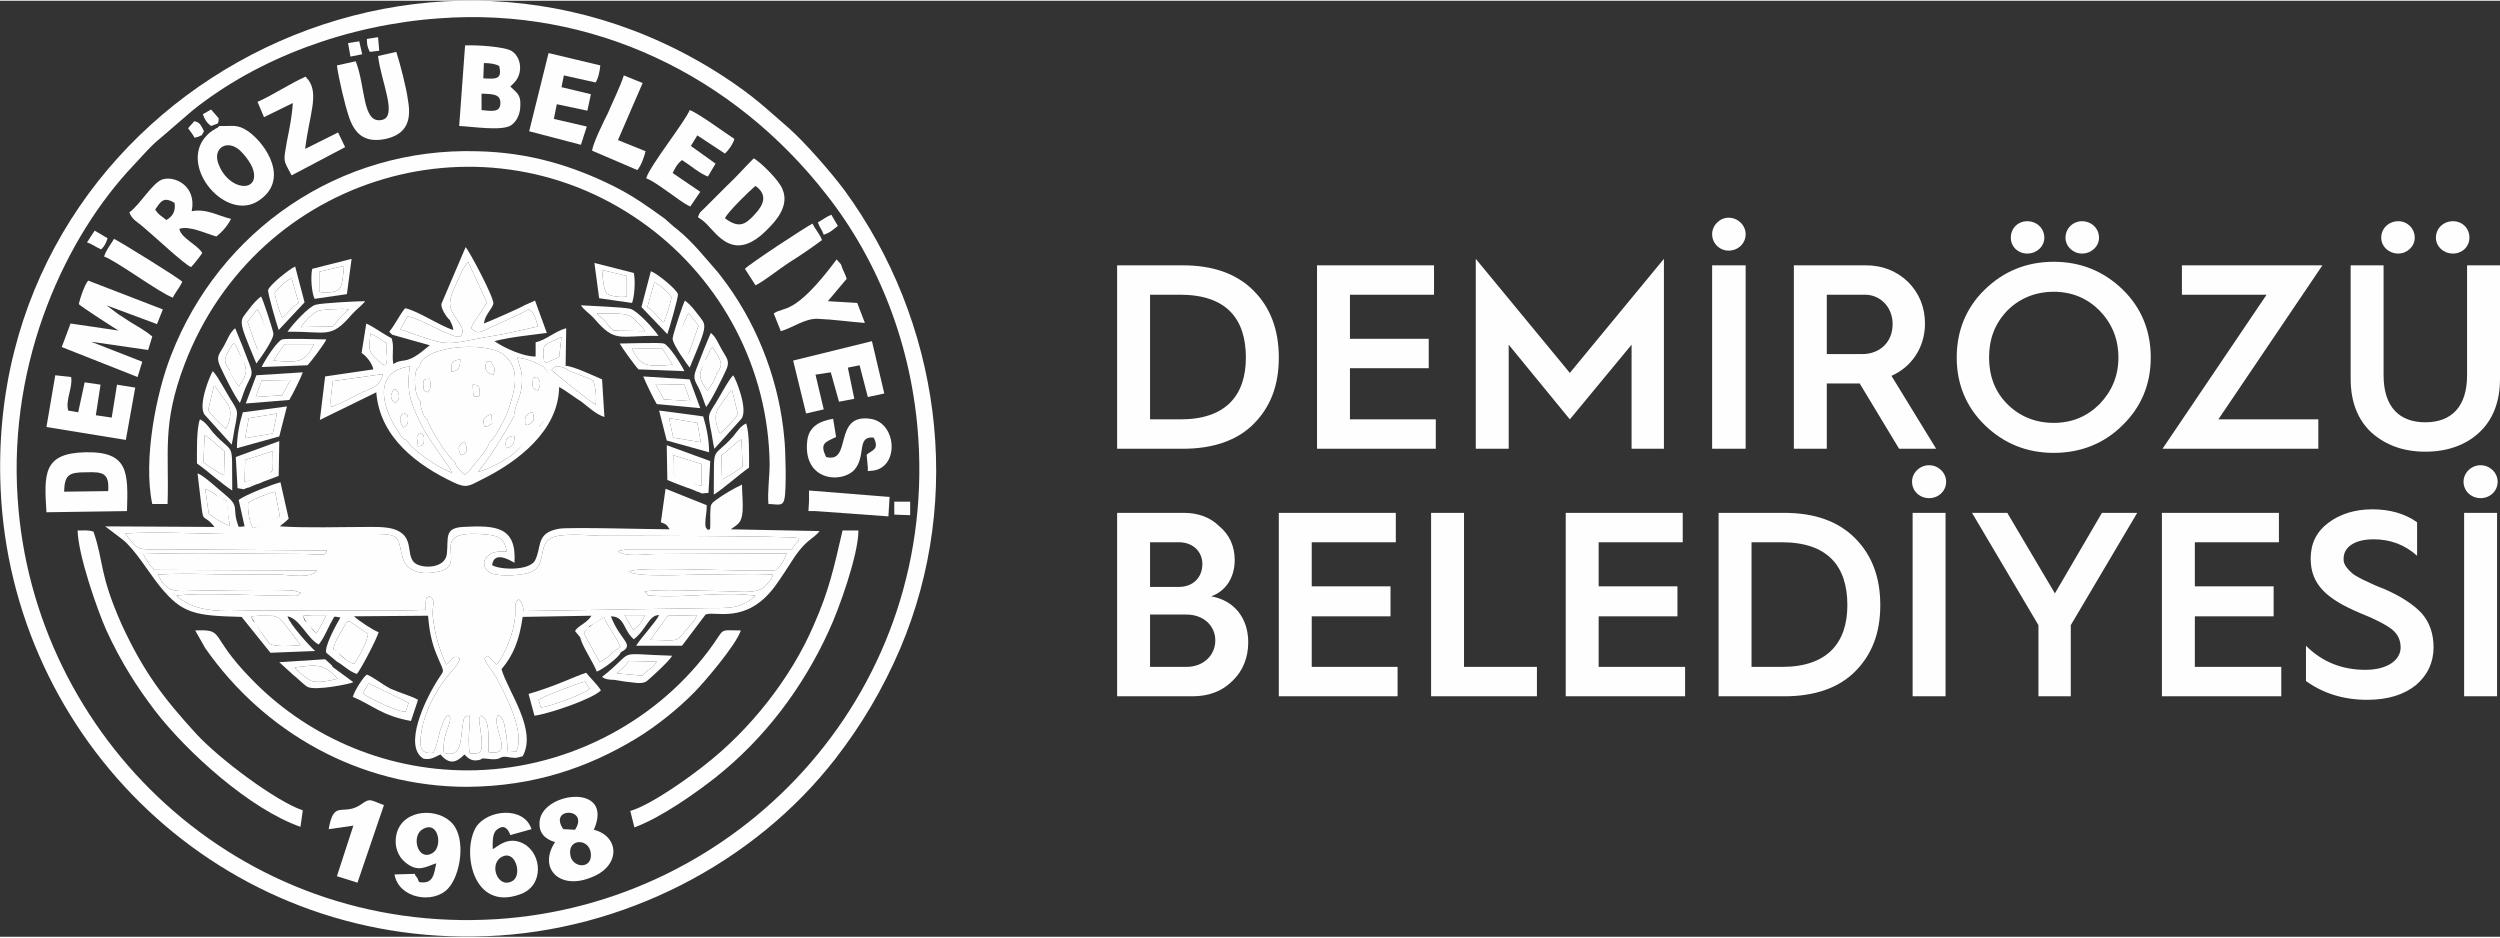 <?xml version="1.0" encoding="UTF-8"?>
<!DOCTYPE svg PUBLIC "-//W3C//DTD SVG 1.1//EN" "http://www.w3.org/Graphics/SVG/1.1/DTD/svg11.dtd">
<!-- Creator: CorelDRAW 2020 (64-Bit) -->
<svg xmlns="http://www.w3.org/2000/svg" xml:space="preserve" width="448px" height="168px" version="1.1" style="shape-rendering:geometricPrecision; text-rendering:geometricPrecision; image-rendering:optimizeQuality; fill-rule:evenodd; clip-rule:evenodd"
viewBox="0 0 42.52 15.92"
 xmlns:xlink="http://www.w3.org/1999/xlink"
 xmlns:xodm="http://www.corel.com/coreldraw/odm/2003">
 <rect x="0" y="0" width="42.52" height="15.92" fill="#333333" stroke="none"/>
 <defs>
  <style type="text/css">
   <![CDATA[
    .fil1 {fill:none}
    .fil0 {fill:#FEFEFE}
    .fil2 {fill:#FEFEFE;fill-rule:nonzero}
   ]]>
  </style>
 </defs>
 <g id="Layer_x0020_1">
  <g id="_2039860803808">
   <path class="fil0" d="M2.13 9.06c0.23,0.31 0.2,0.27 0.67,0.27l2.74 0.02c0.01,-0.01 0.02,0 0.02,0.01 -0.05,0.08 -0.02,0.05 -0.17,0.06 -0.06,0 -0.13,-0.01 -0.19,-0.01 -0.92,0 -1.84,-0.03 -2.76,0 0.04,0.1 0.12,0.2 0.18,0.27l2.77 0.01c-0.09,0.14 -0.45,0.08 -0.62,0.07 -0.23,0 -0.46,0 -0.69,0 -0.44,0 -0.96,-0.03 -1.39,0 0.1,0.24 0.23,0.28 0.41,0.28 0.46,-0.01 1.45,-0.03 1.89,-0.01l0.13 0.04c-0.08,0.07 -0.07,0.05 -0.22,0.05 -0.47,0 -1.56,-0.06 -1.9,0 0.23,0.2 0.52,0.26 0.89,0.26 0.38,-0.01 0.75,-0.01 1.12,-0.01 0.73,-0.01 1.51,0.02 2.23,-0.01 0,-0.03 0,-0.12 0,-0.13 0.02,-0.09 -0.01,-0.06 0.06,-0.1 0.12,0.06 0.05,0.13 0.06,0.33 0.03,0.29 0.11,0.58 0.23,0.83 0.09,-0.05 0.08,-0.13 0.17,-0.13 0.18,0 -0.12,0.28 -0.19,0.38 -0.18,0.25 -0.34,0.54 -0.4,0.88 -0.03,0.2 -0.06,0.41 0.2,0.37 0.06,-0.12 0.08,-0.23 0.11,-0.36 0.02,-0.05 0.05,-0.15 0.07,-0.19 0.07,-0.15 0.15,-0.08 0.08,0.09 -0.06,0.14 -0.1,0.31 -0.08,0.46 0.32,0.11 0.28,-0.27 0.32,-0.47 0.02,-0.12 0.01,-0.14 0.11,-0.16 0.04,0.06 -0.04,0.36 0.01,0.64 0.22,0.02 0.21,-0.04 0.2,-0.26l-0.04 -0.3c0,-0.01 0,-0.02 0,-0.02l0.02 -0.06c0.18,0.02 0.13,0.48 0.14,0.62 0.47,0.08 0.03,-0.44 0.16,-0.63 0.1,0.04 0.11,0.17 0.13,0.29 0.03,0.11 0.02,0.22 0.04,0.34l0.14 -0.01c0.16,-0.32 -0.18,-0.96 -0.34,-1.26 -0.07,-0.12 -0.15,-0.2 -0.2,-0.32 0.03,-0.03 0.03,-0.03 0.06,-0.05 0.07,0.06 0.05,0.08 0.15,0.15 0.15,-0.2 0.28,-0.52 0.31,-0.8 0.02,-0.17 -0.03,-0.23 0.06,-0.31 0.08,0.06 0.08,0.18 0.08,0.17 0,0 0,0.02 0.01,0.03l3.13 -0.05c0.39,0 0.56,0.01 0.81,-0.21 -0.55,-0.08 -1.18,0.04 -1.74,0 -0.16,-0.01 -0.05,0 -0.15,-0.07 0.23,-0.05 0.96,-0.01 1.24,-0.01 0.36,0 0.69,0.07 0.83,-0.1 0.06,-0.07 0.09,-0.1 0.12,-0.18 -0.41,-0.02 -0.84,0 -1.25,0 -0.21,0 -1.07,0.05 -1.2,-0.05 0.02,-0.01 0.01,-0.01 0.06,-0.02 0.3,-0.07 2.31,0.04 2.45,-0.01 0.07,-0.07 0.14,-0.19 0.17,-0.28l-2.21 0.01c-0.19,0 -0.55,0.06 -0.66,-0.05l0.16 -0.03c0.07,0 0.13,0 0.2,0 0.12,0 0.25,0 0.38,0l2.22 0c0.05,-0.1 0.15,-0.16 0.11,-0.19 -0.12,-0.04 -2.99,-0.04 -3.39,-0.04 -0.22,-0.01 -0.65,-0.05 -0.82,0.04 -0.21,0.12 -0.09,0.42 -0.29,0.55 -0.12,0.09 -0.62,0.12 -0.76,0.03 -0.08,-0.05 -0.13,-0.18 -0.03,-0.27 0.07,-0.08 0.2,-0.09 0.33,-0.08 -0.04,-0.21 -0.12,-0.27 -0.34,-0.29 -1.1,-0.11 -0.27,0.51 -0.82,0.63 -0.29,0.06 -0.53,0.01 -0.61,-0.23 -0.09,-0.32 -0.01,-0.41 -0.45,-0.41l-2.56 0c-0.52,-0.01 -1.22,-0.04 -1.71,-0.01z"/>
   <path class="fil0" d="M7.46 0.3c2.63,-0.2 5.02,0.98 6.59,2.99 0.9,1.14 1.47,2.6 1.57,4.17 0.28,4.4 -3.09,7.9 -7.17,8.16 -4.4,0.28 -7.89,-3.1 -8.15,-7.16 -0.16,-2.36 0.83,-4.46 1.97,-5.66 0.17,-0.18 0.29,-0.33 0.49,-0.49l0.51 -0.44c1.12,-0.9 2.65,-1.46 4.19,-1.57zm-7.45 7.99c0.18,4.28 3.76,7.8 8.27,7.62 2.31,-0.09 4.54,-1.23 5.93,-3.02 0.44,-0.57 0.8,-1.17 1.1,-1.87 1.1,-2.59 0.68,-5.57 -0.95,-7.8 -0.24,-0.32 -0.67,-0.81 -0.94,-1.05 -0.44,-0.38 -0.58,-0.53 -1.11,-0.88 -5.34,-3.48 -12.58,0.48 -12.3,7z"/>
   <path class="fil0" d="M5.74 11.06l-0.07 -0.02c0.01,-0.14 0.14,-0.3 0.2,-0.43 0.06,-0.09 0.02,-0.03 0.07,-0.06l0.32 0.22c-0.01,0.12 -0.17,0.43 -0.24,0.51 -0.09,-0.03 -0.24,-0.13 -0.28,-0.22zm4.13 -0.23c0.02,0.13 0.22,0.42 0.28,0.58 0.09,-0.03 0.38,-0.24 0.41,-0.33 0.25,-0.13 -0.01,-0.19 -0.17,-0.61 0.24,0 0.21,0.24 0.39,0.39 0.21,-0.16 0.26,-0.42 0.43,-0.41 -0.05,0.11 -0.32,0.4 -0.39,0.52l0.78 0 0.4 -0.53c0.15,-0.07 0.69,0.18 1.18,-0.48 0.11,-0.15 0.23,-0.34 0.34,-0.51 0.21,-0.3 0.31,-0.29 0.42,-0.43l-1.51 -0.03c0.12,-0.09 0.18,-0.1 0.2,-0.3 0.01,-0.15 -0.01,-0.31 -0.01,-0.46 -0.13,0.06 -0.32,0.17 -0.44,0.26 -0.11,0.08 -0.09,0.09 -0.1,0.24 0,0.3 0.01,0.25 -0.04,0.27 -0.04,-0.04 -0.05,-0.04 -0.04,-0.19 0.01,-0.08 0.02,-0.13 0.02,-0.23l-0.7 -0.28 -0.08 0.57c0.11,0.04 0.1,0.05 0.15,0.12 -0.35,0 -1.69,-0.04 -1.88,-0.01 -0.4,0.07 -0.29,0.3 -0.41,0.54 -0.1,0.18 -0.6,0.16 -0.73,0.08 0.03,-0.24 0.28,-0.1 0.38,-0.04 0.04,-0.62 -0.32,-0.64 -0.88,-0.61 -0.32,0.02 -0.24,0.19 -0.27,0.46 -0.03,0.24 -0.38,0.25 -0.52,0.17 -0.17,-0.1 -0.06,-0.36 -0.23,-0.51 -0.15,-0.13 -0.38,-0.12 -0.61,-0.12 -0.48,0 -1.01,0.02 -1.48,-0.01 0.05,-0.05 0.07,-0.05 0.15,-0.13l-0.14 -0.62c-0.15,0.04 -0.59,0.21 -0.71,0.3l0.1 0.45c-0.13,0.01 -0.09,0.03 -0.13,-0.08 -0.07,-0.23 0.04,-0.26 -0.19,-0.45 -0.1,-0.08 -0.39,-0.35 -0.48,-0.37 0.13,1.04 0.03,0.59 0.29,0.91l-1.86 -0.01 0.29 0.22c0.21,0.16 0.46,0.58 0.64,0.8 0.38,0.47 0.6,0.5 1.39,0.52l0.49 0.61 0.76 -0.03c-0.08,-0.07 -0.43,-0.45 -0.47,-0.59 0.21,0.04 0.33,0.37 0.53,0.48l0.03 -0.04c0.07,-0.09 0.16,-0.31 0.2,-0.37 0.05,-0.08 0.01,-0.07 0.14,-0.05 -0.07,0.12 -0.28,0.5 -0.24,0.6l0.18 0.15c0.11,0.06 0.21,0.17 0.34,0.21 0.07,-0.08 0.34,-0.6 0.37,-0.71 -0.09,-0.03 -0.33,-0.19 -0.42,-0.27l1.26 -0.01c0.02,0.24 0.06,0.46 0.15,0.67 0.15,0.37 0.14,0.19 -0.05,0.53 -0.13,0.22 -0.53,1.01 -0.18,1.23 0.12,0.03 0.2,-0.03 0.29,-0.07 0.15,0.17 0.26,0.15 0.41,0 0.05,0.05 0.1,0.11 0.21,0.1 0.16,-0.02 -0.02,-0.05 0.25,-0.02 0.18,0.01 0.12,-0.05 0.25,-0.04 0.14,0.02 0.15,0.03 0.28,-0.01 0.25,-0.45 -0.25,-1.1 -0.36,-1.48 0.2,-0.24 0.3,-0.48 0.36,-0.89l1.17 -0.02c-0.08,0.13 -0.23,0.17 -0.28,0.26l0.09 0.11zm0.68 0.16l-0.1 0.07c-0.11,0.09 -0.09,0.1 -0.25,0.19l-0.27 -0.49c0.05,-0.09 0,0 0.06,-0.07 0.04,-0.05 0.03,-0.01 0.03,-0.05 0.12,-0.06 0.13,-0.09 0.26,-0.15 0.03,0.1 0.09,0.17 0.13,0.24 0.06,0.11 0.1,0.15 0.14,0.26zm-6.14 -0.53c0.36,0.01 0.27,-0.08 0.7,0.5 -0.12,0.01 -0.44,0.04 -0.53,-0.03 -0.02,-0.02 -0.19,-0.25 -0.22,-0.34 -0.06,-0.03 -0.06,-0.05 -0.09,-0.12l0.14 -0.01zm6.95 0l0.49 -0.01c-0.04,0.11 -0.09,0.15 -0.17,0.24 -0.19,0.23 -0.13,0.19 -0.62,0.18l0.3 -0.41zm-0.59 0.24l-0.15 -0.25 0.35 0c-0.04,0.1 -0.11,0.19 -0.2,0.25zm-5.51 -0.1c-0.1,-0.06 -0.09,-0.08 -0.1,-0.14l0.15 -0.01 0.24 0c-0.05,0.1 -0.11,0.22 -0.17,0.31 -0.04,-0.04 -0.09,-0.08 -0.12,-0.16zm-3.13 -1.54c0.49,-0.03 1.19,0 1.71,0.01l2.56 0c0.44,0 0.36,0.09 0.45,0.41 0.08,0.24 0.32,0.29 0.61,0.23 0.55,-0.12 -0.28,-0.74 0.82,-0.63 0.22,0.02 0.3,0.08 0.34,0.29 -0.13,-0.01 -0.26,0 -0.33,0.08 -0.1,0.09 -0.05,0.22 0.03,0.27 0.14,0.09 0.64,0.06 0.76,-0.03 0.2,-0.13 0.08,-0.43 0.29,-0.55 0.17,-0.09 0.6,-0.05 0.82,-0.04 0.4,0 3.27,0 3.39,0.04 0.04,0.03 -0.06,0.09 -0.11,0.19l-2.22 0c-0.13,0 -0.26,0 -0.38,0 -0.07,0 -0.13,0 -0.2,0l-0.16 0.03c0.11,0.11 0.47,0.05 0.66,0.05l2.21 -0.01c-0.03,0.09 -0.1,0.21 -0.17,0.28 -0.14,0.05 -2.15,-0.06 -2.45,0.01 -0.05,0.01 -0.04,0.01 -0.06,0.02 0.13,0.1 0.99,0.05 1.2,0.05 0.41,0 0.84,-0.02 1.25,0 -0.03,0.08 -0.06,0.11 -0.12,0.18 -0.14,0.17 -0.47,0.1 -0.83,0.1 -0.28,0 -1.01,-0.04 -1.24,0.01 0.1,0.07 -0.01,0.06 0.15,0.07 0.56,0.04 1.19,-0.08 1.74,0 -0.25,0.22 -0.42,0.21 -0.81,0.21l-3.13 0.05c-0.01,-0.01 -0.01,-0.03 -0.01,-0.03 0,0.01 0,-0.11 -0.08,-0.17 -0.09,0.08 -0.04,0.14 -0.06,0.31 -0.03,0.28 -0.16,0.6 -0.31,0.8 -0.1,-0.07 -0.08,-0.09 -0.15,-0.15 -0.03,0.02 -0.03,0.02 -0.06,0.05 0.05,0.12 0.13,0.2 0.2,0.32 0.16,0.3 0.5,0.94 0.34,1.26l-0.14 0.01c-0.02,-0.12 -0.01,-0.23 -0.04,-0.34 -0.02,-0.12 -0.03,-0.25 -0.13,-0.29 -0.13,0.19 0.31,0.71 -0.16,0.63 -0.01,-0.14 0.04,-0.6 -0.14,-0.62l-0.02 0.06c0,0 0,0.01 0,0.02l0.04 0.3c0.01,0.22 0.02,0.28 -0.2,0.26 -0.05,-0.28 0.03,-0.58 -0.01,-0.64 -0.1,0.02 -0.09,0.04 -0.11,0.16 -0.04,0.2 0,0.58 -0.32,0.47 -0.02,-0.15 0.02,-0.32 0.08,-0.46 0.07,-0.17 -0.01,-0.24 -0.08,-0.09 -0.02,0.04 -0.05,0.14 -0.07,0.19 -0.03,0.13 -0.05,0.24 -0.11,0.36 -0.26,0.04 -0.23,-0.17 -0.2,-0.37 0.06,-0.34 0.22,-0.63 0.4,-0.88 0.07,-0.1 0.37,-0.38 0.19,-0.38 -0.09,0 -0.08,0.08 -0.17,0.13 -0.12,-0.25 -0.2,-0.54 -0.23,-0.83 -0.01,-0.2 0.06,-0.27 -0.06,-0.33 -0.07,0.04 -0.04,0.01 -0.06,0.1 0,0.01 0,0.1 0,0.13 -0.72,0.03 -1.5,0 -2.23,0.01 -0.37,0 -0.74,0 -1.12,0.01 -0.37,0 -0.66,-0.06 -0.89,-0.26 0.34,-0.06 1.43,0 1.9,0 0.15,0 0.14,0.02 0.22,-0.05l-0.13 -0.04c-0.44,-0.02 -1.43,0 -1.89,0.01 -0.18,0 -0.31,-0.04 -0.41,-0.28 0.43,-0.03 0.95,0 1.39,0 0.23,0 0.46,0 0.69,0 0.17,0.01 0.53,0.07 0.62,-0.07l-2.77 -0.01c-0.06,-0.07 -0.14,-0.17 -0.18,-0.27 0.92,-0.03 1.84,0 2.76,0 0.06,0 0.13,0.01 0.19,0.01 0.15,-0.01 0.12,0.02 0.17,-0.06 0,-0.01 -0.01,-0.02 -0.02,-0.01l-2.74 -0.02c-0.47,0 -0.44,0.04 -0.67,-0.27zm9.6 -0.4l0.09 0.07 -0.01 0.16c-0.14,0.03 -0.13,-0.01 -0.26,-0.06l-0.03 -0.03 -0.01 -0.24c0.12,-0.01 0.1,0.05 0.22,0.1zm-7.43 0.31c-0.06,-0.11 -0.09,-0.3 -0.08,-0.43 0.13,-0.08 0.33,-0.16 0.46,-0.19l0.08 0.42c-0.13,0.05 -0.35,0.17 -0.46,0.2zm8.05 -0.1l-0.02 0.02 -0.13 0.08 -0.01 -0.36 0.15 -0.04c0.02,-0.03 0.01,-0.03 0.07,-0.07 0.02,-0.02 0.06,-0.03 0.1,-0.05l-0.02 0.17c-0.01,0.18 0.01,0.2 -0.14,0.25zm-8.61 -0.41l0.11 0.04 0.03 0.25 0.03 0.18c-0.12,-0.04 -0.29,-0.14 -0.36,-0.21l-0.06 -0.42c0.07,0.03 0.1,0.05 0.15,0.08l0.1 0.08z"/>
   <path class="fil0" d="M2.59 8.56l0.26 0c0.03,-0.9 -0.1,-1.35 0.29,-2.38 1.24,-3.24 5.15,-4.37 7.88,-2.34 1.25,0.93 2.05,2.41 2.07,4.04 0,0.21 -0.04,0.5 -0.02,0.68 0.15,0 0.24,0.05 0.27,-0.08 0.04,-0.16 0.02,-0.86 0,-1.03 -0.08,-0.94 -0.43,-1.87 -0.97,-2.62 -0.06,-0.08 -0.09,-0.12 -0.15,-0.2 -0.23,-0.26 -0.43,-0.52 -0.7,-0.74 -0.08,-0.06 -0.14,-0.12 -0.21,-0.18 -0.29,-0.21 -0.54,-0.39 -0.88,-0.56 -0.69,-0.34 -1.42,-0.57 -2.31,-0.59 -2.35,-0.07 -4.39,1.35 -5.21,3.47 -0.25,0.63 -0.48,1.78 -0.32,2.53z"/>
   <path class="fil0" d="M3.32 10.71l0.17 0.3c0.99,1.42 2.61,2.36 4.46,2.36 1.14,-0.01 2.05,-0.33 2.85,-0.81 0.37,-0.22 0.77,-0.55 1.02,-0.81 0.14,-0.14 0.7,-0.79 0.78,-1.04 -0.41,0 -0.24,-0.06 -0.56,0.36 -0.94,1.24 -2.47,2.02 -4.09,2.02 -1.46,0 -2.78,-0.62 -3.69,-1.57 -0.72,-0.74 -0.42,-0.83 -0.94,-0.81z"/>
   <path class="fil0" d="M7.9 7.5c0.04,0.09 0.08,0.19 -0.06,0.23 -0.06,-0.12 -0.05,-0.18 0.06,-0.23zm-0.63 -0.37c0.04,0.15 0.36,0.65 0.47,0.72 0.01,0.07 0.1,0.16 0.16,0.21 0.08,-0.05 0.07,-0.04 0.13,-0.13 0.08,-0.1 0.28,-0.31 0.29,-0.42 0.1,-0.07 0.16,-0.21 0.22,-0.32 0.06,-0.11 0.11,-0.22 0.14,-0.34 0.09,-0.28 0.14,-0.56 -0.05,-0.77 -0.23,-0.32 -1.45,-0.22 -1.49,0.13l-0.05 0.05c-0.03,0.07 -0.04,0.18 -0.03,0.26 0,0.1 0.03,0.23 0.09,0.29 0,0.11 0.05,0.27 0.12,0.32zm1.08 -0.99c0.05,0.09 0.09,0.11 0.04,0.22 -0.12,-0.02 -0.17,-0.11 -0.11,-0.22l0.07 0zm-0.3 0.58l-0.01 -0.19c0.12,0 0.12,0.05 0.12,0.18 -0.04,0.03 -0.01,0.02 -0.06,0.02 -0.06,0.01 -0.03,0.02 -0.03,0 -0.01,-0.01 -0.01,-0.01 -0.02,-0.01zm0.31 0.32l0.01 0.15c-0.06,0.03 -0.07,0.06 -0.13,0.05 -0.04,-0.13 -0.01,-0.15 0.09,-0.2l0.03 0zm-1.05 -0.61c0.02,0.12 0.03,0.15 -0.04,0.23 -0.05,-0.03 -0.07,-0.02 -0.07,-0.11 -0.01,-0.13 0.03,-0.11 0.11,-0.12zm0.37 -0.12c-0.01,-0.15 0,-0.19 0.15,-0.21 -0.01,0.14 -0.02,0.19 -0.15,0.21z"/>
   <path class="fil0" d="M10.79 14.06c0.46,-0.17 1.05,-0.59 1.38,-0.85 0.82,-0.65 1.48,-1.51 1.93,-2.5 0.16,-0.34 0.5,-1.28 0.5,-1.7l-0.27 0c-0.15,0.65 -0.23,1.02 -0.49,1.61 -0.39,0.91 -1.09,1.78 -1.83,2.36 -0.26,0.21 -0.92,0.69 -1.29,0.8l0.07 0.28z"/>
   <path class="fil0" d="M1.59 9.03c-0.08,-0.03 -0.17,-0.02 -0.27,-0.02 0.01,0.42 0.33,1.34 0.49,1.7 0.25,0.54 0.51,0.95 0.83,1.37 0.54,0.7 1.61,1.67 2.47,1.97l0.04 -0.28c-0.45,-0.15 -1.43,-0.88 -1.82,-1.31 -0.55,-0.6 -0.89,-1.05 -1.26,-1.85 -0.39,-0.88 -0.3,-1.06 -0.48,-1.58z"/>
   <path class="fil0" d="M1.34 5.16c0.05,0.05 0.65,0.44 0.68,0.45l-0.82 -0.12 -0.15 0.4 1.29 0.51 0.08 -0.26 -0.87 -0.34 0.97 0.14 0.07 -0.23c-0.12,-0.1 -0.25,-0.17 -0.38,-0.25 -0.08,-0.05 -0.12,-0.08 -0.2,-0.13l-0.2 -0.15 0.86 0.32 0.1 -0.25 -1.27 -0.49c-0.06,0.07 -0.14,0.3 -0.16,0.4z"/>
   <path class="fil0" d="M8.19 1.86l0 -0.28c0.14,0.01 0.32,-0.01 0.32,0.15 0.01,0.19 -0.18,0.14 -0.32,0.13zm0.04 -0.8c0.09,0 0.19,0.01 0.26,0.05 0.06,0.24 -0.07,0.22 -0.27,0.21l0.01 -0.26zm-0.42 1.07c0.22,0.01 0.72,0.09 0.88,-0.01 0.09,-0.06 0.16,-0.18 0.16,-0.34 0.01,-0.19 -0.07,-0.22 -0.17,-0.32l0.06 -0.06c0.16,-0.16 0.13,-0.43 -0.03,-0.54 -0.11,-0.08 -0.62,-0.11 -0.8,-0.1l-0.1 1.37z"/>
   <path class="fil0" d="M9.7 14.53c-0.05,-0.29 0.33,-0.29 0.35,-0.02 0.02,0.27 -0.32,0.24 -0.35,0.02zm-0.12 -0.44c-0.26,-0.38 0.45,-0.37 0.2,0.01l-0.2 -0.01zm0.52 0.01c0.35,-0.79 -0.85,-0.65 -0.92,-0.16 -0.03,0.21 0.09,0.32 0.26,0.37 -0.29,0.44 0.07,0.81 0.59,0.61 0.54,-0.19 0.51,-0.71 0.07,-0.82z"/>
   <path class="fil0" d="M2.64 3.55c0.09,-0.13 0.14,-0.23 0.33,-0.11 0.02,0.15 -0.04,0.23 -0.14,0.29 -0.07,-0.06 -0.14,-0.09 -0.19,-0.18zm-0.44 0.05c0.05,0.13 0.14,0.16 0.25,0.26 0.17,0.14 0.69,0.63 0.8,0.67 0.04,-0.04 0.16,-0.19 0.19,-0.24 -0.08,-0.14 -0.36,-0.25 -0.39,-0.41 0.17,-0.06 0.45,0.08 0.63,0.13 0.09,-0.07 0.19,-0.18 0.25,-0.3 -0.22,-0.05 -0.42,-0.18 -0.67,-0.13 0.09,-0.43 -0.29,-0.61 -0.5,-0.54 -0.17,0.06 -0.38,0.43 -0.56,0.56z"/>
   <path class="fil0" d="M12.33 3.7c0.04,-0.1 0.43,-0.48 0.52,-0.55 0.21,0.15 0.14,0.32 -0.01,0.48 -0.17,0.19 -0.28,0.24 -0.51,0.07zm-0.46 -0.02c0.04,0.03 0.09,0.06 0.13,0.1 0.2,0.19 0.49,0.7 1.07,0.09 0.12,-0.12 0.36,-0.38 0.24,-0.66 -0.05,-0.15 -0.38,-0.47 -0.49,-0.53 -0.16,0.16 -0.28,0.3 -0.47,0.48l-0.37 0.37c-0.08,0.08 -0.07,0.05 -0.11,0.15z"/>
   <path class="fil0" d="M1.09 8.35c0.01,-0.29 0.08,-0.33 0.38,-0.33 0.29,-0.01 0.39,0.02 0.37,0.32l-0.75 0.01zm1.07 0.33c0.02,-0.66 0.03,-1.02 -0.72,-1 -0.71,0.02 -0.69,0.37 -0.65,1.02l1.37 -0.02z"/>
   <path class="fil0" d="M8.56 14.55c0.22,-0.09 0.33,0.35 0.14,0.43 -0.25,0.12 -0.4,-0.33 -0.14,-0.43zm-0.18 -0.12c0,-0.11 -0.01,-0.27 0.07,-0.33 0.12,-0.1 0.19,-0.02 0.23,0.09l0.36 -0.1c-0.13,-0.4 -0.75,-0.33 -0.94,-0.04 -0.25,0.4 -0.07,1.44 0.74,1.15 0.42,-0.14 0.38,-0.69 0.07,-0.86 -0.27,-0.15 -0.46,0.06 -0.53,0.09z"/>
   <path class="fil0" d="M7.19 14.09c0.27,-0.16 0.35,0.31 0.16,0.41 -0.25,0.14 -0.36,-0.3 -0.16,-0.41zm-0.48 0.77c0.07,0.41 0.66,0.51 0.91,0.24 0.21,-0.22 0.31,-0.83 0.08,-1.1 -0.24,-0.28 -0.83,-0.26 -0.95,0.15 -0.06,0.22 0.02,0.41 0.15,0.51 0.21,0.17 0.34,0.07 0.52,0.01 -0.04,0.19 -0.05,0.36 -0.29,0.32 -0.01,-0.02 -0.02,-0.03 -0.03,-0.07 -0.01,0 -0.01,-0.01 -0.01,-0.01l-0.03 -0.04c0,-0.01 0,-0.02 -0.01,-0.02l-0.34 0.01z"/>
   <path class="fil0" d="M3.71 2.76c-0.08,-0.23 0.11,-0.38 0.31,-0.26 0.09,0.05 0.26,0.26 0.29,0.39 0.1,0.38 -0.43,0.35 -0.6,-0.13zm0.02 -0.63c-0.05,0.05 0,0.01 -0.07,0.05 -0.02,0.02 -0.04,0.02 -0.06,0.04 -0.05,0.03 -0.08,0.07 -0.11,0.1 -0.44,0.52 0.36,1.45 0.91,1.08 0.53,-0.35 0.13,-0.96 -0.18,-1.18 -0.19,-0.13 -0.27,-0.08 -0.49,-0.09z"/>
   <path class="fil0" d="M6.43 0.94c0.05,0.44 0.35,1.05 0.05,1.09 -0.32,0.05 -0.26,-0.57 -0.43,-1l-0.32 0.07c0.03,0.22 0.13,0.65 0.2,0.86 0.09,0.28 0.25,0.47 0.63,0.39 0.31,-0.07 0.45,-0.26 0.38,-0.65 -0.03,-0.23 -0.13,-0.61 -0.2,-0.83l-0.31 0.07z"/>
   <polygon class="fil0" points="13.87,6.36 13.93,6.35 14.13,6.32 14.27,6.82 14.53,6.77 14.42,6.24 14.62,6.2 14.76,6.74 15.04,6.68 14.83,5.79 13.49,6.12 13.71,7.02 14.01,6.95 "/>
   <path class="fil0" d="M9 2.22l0.88 0.23 0.1 -0.31 -0.56 -0.13 0.05 -0.25 0.52 0.11 0.06 -0.28 -0.5 -0.12 0.04 -0.2 0.54 0.12c0.05,-0.08 0.07,-0.19 0.08,-0.29l-0.88 -0.21 -0.33 1.33z"/>
   <path class="fil0" d="M10.99 3.02c0.11,0.04 0.27,0.16 0.37,0.23 0.12,0.08 0.25,0.19 0.38,0.25l0.17 -0.25 -0.47 -0.32c0.04,-0.08 0.08,-0.16 0.16,-0.22 0.13,0.08 0.3,0.23 0.44,0.28l0.13 -0.22 -0.42 -0.3 0.11 -0.18 0.47 0.31c0.08,-0.08 0.14,-0.17 0.16,-0.25 -0.14,-0.09 -0.63,-0.45 -0.76,-0.49 -0.08,0.2 -0.68,0.95 -0.74,1.16z"/>
   <path class="fil0" d="M1.16 6.97c-0.05,-0.18 0.08,-0.39 0.05,-0.57l-0.27 -0.03 -0.15 0.88 1.35 0.22 0.16 -0.89 -0.31 -0.05 -0.09 0.56 -0.27 -0.04 0.08 -0.52 -0.27 -0.04 -0.11 0.51 -0.17 -0.03z"/>
   <path class="fil0" d="M14.76 7.94l0 0.06 0.1 -0.01c0.44,-0.07 0.39,-0.82 -0.06,-0.88 -0.64,-0.09 -0.3,0.77 -0.75,0.65 -0.11,-0.23 -0.02,-0.25 0.17,-0.34l-0.05 -0.31c-0.23,0.04 -0.41,0.13 -0.44,0.37 -0.08,0.68 0.57,0.74 0.8,0.5 0.21,-0.24 0.03,-0.58 0.33,-0.55 0.1,0.2 -0.02,0.21 -0.12,0.29l0.02 0.22z"/>
   <path class="fil0" d="M4.38 1.72l0.11 0.26 0.49 -0.24c-0.01,0.21 -0.06,0.45 -0.1,0.65 -0.06,0.36 -0.07,0.3 0.08,0.58l0.91 -0.48 -0.12 -0.25 -0.56 0.28c0.07,-0.58 0.24,-0.93 0.05,-1.18l-0.03 -0.03c0,-0.01 0,-0.01 -0.01,-0.02 -0.27,0.12 -0.55,0.31 -0.82,0.43z"/>
   <path class="fil0" d="M7.76 5.4c0.06,0.11 0.16,0.2 0.07,0.31 -0.1,0.06 -0.67,-0.31 -0.9,-0.34l-0.12 0.22c0.95,0.33 0.66,0.26 1.75,0.08l0.59 -0.13c-0.03,-0.09 -0.06,-0.26 -0.16,-0.29 -0.14,0.08 -0.33,0.16 -0.5,0.24 -0.09,0.04 -0.16,0.07 -0.26,0.12 -0.12,0.05 -0.13,0.03 -0.22,-0.04 0.06,-0.15 0.19,-0.28 0.27,-0.44l-0.32 -0.69 -0.09 0.13c-0.2,0.46 -0.31,0.57 -0.11,0.83z"/>
   <path class="fil0" d="M13.16 5.32l0.12 0.3c0.21,-0.06 0.41,-0.22 0.63,-0.21 0.26,0.01 0.53,0.05 0.8,0.07l-0.13 -0.34 -0.5 -0.03 0.32 -0.38c-0.02,-0.07 -0.04,-0.1 -0.07,-0.17 -0.01,-0.02 -0.02,-0.07 -0.03,-0.08l-0.07 -0.08c-0.73,0.98 -0.9,0.79 -1.07,0.92z"/>
   <path class="fil0" d="M10.07 2.55l0.77 0.33c0.06,-0.07 0.11,-0.2 0.14,-0.32l-0.47 -0.19 0.42 -0.97 -0.32 -0.13c-0.06,0.19 -0.19,0.45 -0.27,0.64 -0.07,0.14 -0.25,0.5 -0.27,0.64z"/>
   <path class="fil0" d="M6.53 13.68c-0.23,-0.08 -0.23,-0.13 -0.39,-0.01 -0.31,0.21 -0.46,-0.1 -0.55,0.42l0.42 -0.06 -0.28 0.86 0.35 0.11 0.45 -1.32z"/>
   <path class="fil0" d="M9.15 6.63c-0.07,-0.02 -0.1,-0.04 -0.09,-0.13 0,-0.09 0.01,-0.09 0.07,-0.1 0.08,0.08 0.06,0.14 0.02,0.23zm-0.19 0.59c-0.02,-0.04 -0.03,0.04 -0.03,-0.1 0.01,-0.07 0.05,-0.11 0.13,-0.12 0.04,0.12 0.02,0.18 -0.1,0.22zm0.13 0.14c0.01,0 0.04,-0.03 0.04,-0.04 0.05,-0.05 0.03,-0.05 0.05,-0.09 0.05,-0.04 0.05,-0.08 0.12,-0.12 0.01,-0.16 0.12,-0.26 0.12,-0.48 0,-0.21 -0.11,-0.31 -0.17,-0.4 -0.12,-0.07 -0.27,-0.14 -0.45,-0.16 0.05,0.21 0.1,0.24 0.07,0.51 -0.02,0.17 -0.12,0.33 -0.13,0.49 -0.02,0.03 -0.33,0.62 -0.61,0.94 0.1,-0.01 0.31,-0.12 0.4,-0.17 0.12,-0.07 0.21,-0.12 0.3,-0.23 0.05,-0.04 0.09,-0.06 0.14,-0.1 0,-0.01 0.03,-0.04 0.03,-0.04 0.04,-0.04 0.05,-0.07 0.09,-0.11zm-0.48 0.25c-0.03,-0.14 0.01,-0.2 0.14,-0.21 0,0.13 -0.02,0.18 -0.14,0.21z"/>
   <path class="fil0" d="M12.67 4.56l0.18 0.28c0.13,-0.06 0.42,-0.29 0.56,-0.38 0.19,-0.12 0.4,-0.26 0.57,-0.39 -0.04,-0.11 -0.11,-0.17 -0.16,-0.28 -0.12,0.06 -1.08,0.69 -1.15,0.77z"/>
   <path class="fil0" d="M1.77 4.35c0.22,0.08 0.93,0.61 1.17,0.7 0.04,-0.09 0.11,-0.16 0.16,-0.27 -0.05,-0.06 -1.04,-0.67 -1.16,-0.73 -0.06,0.1 -0.13,0.18 -0.17,0.3z"/>
   <polygon class="fil0" points="13.76,8.51 13.75,8.68 13.87,8.68 15.11,8.77 15.13,8.44 13.76,8.33 "/>
   <path class="fil0" d="M6.86 7.01c0.06,0.03 0.08,0.03 0.08,0.11 0,0.1 -0.04,0.11 -0.08,0.14 -0.05,-0.08 -0.09,-0.16 0,-0.25zm0.27 0.34c0.05,0.02 0.09,0.02 0.08,0.13 0,0.08 -0.03,0.09 -0.1,0.1l-0.02 -0.16 0.04 -0.07zm-0.22 0.12l0.08 0.1c0.16,0.16 0.48,0.38 0.7,0.46 -0.1,-0.21 -0.36,-0.48 -0.54,-0.85 -0.17,-0.34 -0.24,-0.55 -0.18,-0.96 -0.61,0.08 -0.5,0.66 -0.19,1.12 0.04,0.06 0.07,0.12 0.13,0.13zm-0.18 -0.86c0.06,0.06 0.09,0.15 0,0.23 -0.02,-0.01 -0.12,-0.06 -0.06,-0.18 0.05,-0.1 0,-0.02 0.06,-0.05z"/>
   <path class="fil0" d="M10.09 6.46c0.04,0.12 0.06,0.28 0.04,0.41 -0.07,-0.03 -0.69,-0.53 -0.75,-0.59 0.02,-0.02 0.04,-0.05 0.08,-0.06 0.03,-0.01 0.05,0 0.09,0.01 0.06,0.02 0.12,0.05 0.17,0.08 0.11,0.04 0.24,0.09 0.37,0.15zm-2.33 -1.06c-0.2,-0.26 -0.09,-0.37 0.11,-0.83l0.09 -0.13 0.32 0.69c-0.08,0.16 -0.21,0.29 -0.27,0.44 0.09,0.07 0.1,0.09 0.22,0.04 0.1,-0.05 0.17,-0.08 0.26,-0.12 0.17,-0.08 0.36,-0.16 0.5,-0.24 0.1,0.03 0.13,0.2 0.16,0.29l-0.59 0.13c-1.09,0.18 -0.8,0.25 -1.75,-0.08l0.12 -0.22c0.23,0.03 0.8,0.4 0.9,0.34 0.09,-0.11 -0.01,-0.2 -0.07,-0.31zm0.47 0.09c0.02,-0.15 0.12,-0.22 0.16,-0.33 0.03,-0.09 -0.42,-0.92 -0.47,-0.97l-0.41 0.96c-0.02,0.08 0.09,0.24 0.14,0.28 0.03,0.07 0.05,0.09 0.06,0.17 -0.23,-0.07 -0.61,-0.33 -0.82,-0.37 -0.1,0.12 -0.17,0.28 -0.27,0.4l0.05 0.05 0.64 0.18 -0.15 0.12c-0.28,0.21 -0.3,0.09 -0.47,0.2 -0.03,-0.16 0.02,-0.3 -0.03,-0.44 -0.14,-0.07 -0.28,-0.18 -0.43,-0.25l-0.08 0.5c0.09,0.06 0.18,0.18 0.2,0.28l-0.82 0.12 -0.09 0.74 0.96 -0.47c0.06,0.78 0.72,1.25 1.31,1.53 0.23,0.11 0.27,0.06 0.49,-0.05 0.61,-0.3 1.3,-0.83 1.31,-1.57 0.1,0.05 0.28,0.19 0.38,0.25 0.13,0.1 0.24,0.21 0.39,0.26l-0.04 -0.64c-0.14,-0.06 -0.5,-0.23 -0.62,-0.23l0.01 -0.64c-0.19,0.05 -0.34,0.2 -0.52,0.24l0 0.24c-0.19,0.01 -0.53,-0.14 -0.7,-0.26 0.27,-0.07 0.59,-0.1 0.89,-0.14l-0.2 -0.55 -0.18 0.08c-0.08,0.05 -0.61,0.28 -0.69,0.31zm-1.09 0.72c0.04,-0.35 1.26,-0.45 1.49,-0.13 0.19,0.21 0.14,0.49 0.05,0.77 -0.03,0.12 -0.08,0.23 -0.14,0.34 -0.06,0.11 -0.12,0.25 -0.22,0.32 -0.01,0.11 -0.21,0.32 -0.29,0.42 -0.06,0.09 -0.05,0.08 -0.13,0.13 -0.06,-0.05 -0.15,-0.14 -0.16,-0.21 -0.11,-0.07 -0.43,-0.57 -0.47,-0.72 -0.07,-0.05 -0.12,-0.21 -0.12,-0.32 -0.06,-0.06 -0.09,-0.19 -0.09,-0.29 -0.01,-0.08 0,-0.19 0.03,-0.26l0.05 -0.05zm-0.63 0.14c-0.04,0.22 -0.19,0.23 -0.39,0.33 -0.17,0.09 -0.31,0.16 -0.48,0.23 -0.04,-0.09 0.01,-0.29 0.02,-0.44l0.85 -0.12zm0.64 0.83c0.18,0.37 0.44,0.64 0.54,0.85 -0.22,-0.08 -0.54,-0.3 -0.7,-0.46l-0.08 -0.1c-0.06,-0.01 -0.09,-0.07 -0.13,-0.13 -0.31,-0.46 -0.42,-1.04 0.19,-1.12 -0.06,0.41 0.01,0.62 0.18,0.96zm-0.59 -0.98c-0.09,-0.02 -0.07,-0.03 -0.13,-0.08 -0.17,-0.17 -0.16,-0.17 -0.13,-0.46 0.09,0.04 0.18,0.1 0.27,0.16 -0.01,0.12 0.04,0.27 -0.01,0.38zm2.62 1.03c-0.02,0.04 -0.02,0.02 -0.07,0.08 -0.09,0.12 -0.19,0.21 -0.28,0.3 -0.09,0.11 -0.18,0.16 -0.3,0.23 -0.09,0.05 -0.3,0.16 -0.4,0.17 0.28,-0.32 0.59,-0.91 0.61,-0.94 0.01,-0.16 0.11,-0.32 0.13,-0.49 0.03,-0.27 -0.02,-0.3 -0.07,-0.51 0.18,0.02 0.33,0.09 0.45,0.16 0.06,0.09 0.13,0.17 0.13,0.38 0,0.19 -0.06,0.48 -0.2,0.62zm0.11 -1.07c-0.05,-0.04 -0.03,0 -0.04,-0.07 -0.01,-0.01 -0.01,-0.11 -0.01,-0.11 0.01,-0.11 0.01,-0.1 0.07,-0.15l0.24 -0.11 -0.04 0.34 -0.22 0.1z"/>
   <path class="fil0" d="M9.16 11.89c0.06,-0.05 0.71,-0.3 0.79,-0.31l0.08 0.12c-0.06,0.08 -0.69,0.31 -0.83,0.32l-0.04 -0.13zm-0.07 0.27c0.24,-0.03 0.98,-0.28 1.13,-0.43 -0.05,-0.09 -0.19,-0.22 -0.25,-0.3 -0.22,0.07 -0.5,0.22 -0.98,0.36l0.1 0.37z"/>
   <path class="fil0" d="M6.27 11.61l0.68 0.33 -0.05 0.15c-0.11,0.02 -0.63,-0.23 -0.73,-0.31l0.1 -0.17zm-0.03 -0.15c-0.07,0.05 -0.21,0.28 -0.24,0.38 0.32,0.13 0.49,0.32 0.99,0.41l0.12 -0.36c-0.1,-0.06 -0.34,-0.13 -0.47,-0.19 -0.15,-0.08 -0.28,-0.19 -0.4,-0.24z"/>
   <path class="fil0" d="M3.48 7.39c0.1,0.05 0.24,0.2 0.34,0.27l-0.01 0.41c-0.12,-0.05 -0.24,-0.14 -0.35,-0.22l0.02 -0.46zm-0.08 -0.27c-0.06,0.16 -0.05,0.56 -0.05,0.75 0.16,0.11 0.45,0.37 0.6,0.46 -0.01,-0.9 0.05,-0.57 -0.33,-0.99 -0.07,-0.09 -0.13,-0.18 -0.22,-0.22z"/>
   <path class="fil0" d="M5.83 5.34l-0.17 0.2 -0.54 0.01c0.04,-0.07 0.19,-0.23 0.26,-0.26 0.09,-0.05 0.34,-0.04 0.45,-0.05l0.11 0.01 -0.11 0.09zm-0.94 0.29c0.67,-0.01 0.73,0.13 1.09,-0.29 0.09,-0.1 0.17,-0.15 0.23,-0.23 -0.14,0 -0.72,0.03 -0.84,0.06 -0.12,0.03 -0.4,0.34 -0.48,0.46z"/>
   <path class="fil0" d="M4.43 8.06c-0.05,0.06 -0.18,0.1 -0.27,0.12l0.01 -0.37 0.47 -0.15c-0.04,0.35 0.05,0.34 -0.09,0.38l-0.12 0.02zm-0.39 0.23l0.11 0.02c0.01,-0.01 0.06,-0.03 0.08,-0.03 0.07,-0.03 0.11,-0.05 0.18,-0.07 0.1,-0.05 0.22,-0.08 0.33,-0.13l0.01 -0.59 -0.74 0.27 0.03 0.53z"/>
   <path class="fil0" d="M10.49 11.44c0.08,-0.07 0.14,-0.12 0.21,-0.21l0.47 0.01c-0.07,0.13 -0.16,0.12 -0.24,0.24l-0.44 -0.04zm-0.25 0.06c0.05,0.04 0.12,0.05 0.2,0.05 0.07,0.01 0.13,0.02 0.19,0.03 0.13,0.01 0.27,0.05 0.36,0 0.03,-0.02 0.41,-0.36 0.44,-0.44 -1.02,-0.03 -0.58,-0.12 -1.19,0.36z"/>
   <path class="fil0" d="M5.66 6.47c-0.01,0.15 -0.06,0.35 -0.02,0.44 0.17,-0.07 0.31,-0.14 0.48,-0.23 0.2,-0.1 0.35,-0.11 0.39,-0.33l-0.85 0.12z"/>
   <path class="fil0" d="M4.71 7.02l-0.07 0.34 -0.47 0.08 0.06 -0.34 0.48 -0.08zm0.17 -0.12l-0.75 0.1c-0.06,0.2 -0.1,0.4 -0.1,0.61l0.72 -0.2 0.13 -0.51z"/>
   <path class="fil0" d="M3.54 6.96l0.1 -0.41c0.01,0 0.02,0 0.02,0.01l0.22 0.31c0.06,0.11 0.04,0.23 -0.01,0.36 -0.02,0.04 -0.02,0.04 -0.03,0.05 -0.1,-0.09 -0.24,-0.22 -0.3,-0.32zm0.08 -0.66c-0.04,0.05 -0.26,0.58 -0.14,0.74l0.46 0.51c0.03,-0.12 0.04,-0.25 0.07,-0.37 0.03,-0.19 0.04,-0.19 -0.05,-0.34 -0.09,-0.13 -0.25,-0.45 -0.34,-0.54z"/>
   <path class="fil0" d="M4.09 6.04l-0.02 0.02 0.09 0.12c0.05,0.13 0.02,0.21 -0.1,0.38 -0.06,-0.08 -0.12,-0.18 -0.16,-0.29l-0.01 -0.01c-0.1,-0.15 -0.08,-0.18 0.08,-0.44 0.03,0.03 0.01,0 0.04,0.04l0.08 0.18zm-0.09 -0.47c-0.09,0.07 -0.13,0.19 -0.19,0.3 -0.08,0.14 -0.14,0.18 -0.07,0.34 0.07,0.15 0.25,0.52 0.34,0.63 0.04,-0.09 0.07,-0.21 0.12,-0.31 0.07,-0.15 0.11,-0.17 0.05,-0.33 -0.08,-0.21 -0.17,-0.44 -0.25,-0.63z"/>
   <path class="fil0" d="M5.01 11.34c0.39,-0.05 0.49,-0.07 0.73,0.19 -0.1,0.03 -0.34,0.08 -0.44,0.04 -0.1,-0.05 -0.21,-0.14 -0.29,-0.23zm0.63 -0.04l-0.11 -0.1 -0.78 0.05 0.23 0.21c0.08,0.06 0.17,0.16 0.25,0.21 0.13,0.07 0.73,-0.05 0.78,-0.08l-0.34 -0.25c-0.03,-0.03 -0.01,-0.01 -0.03,-0.04z"/>
   <path class="fil0" d="M4.8 6.71l-0.45 0.03 0.1 -0.28 0.49 -0.01 -0.14 0.26zm0.12 0.08c0.05,-0.08 0.2,-0.38 0.23,-0.47l-0.79 0.05 -0.18 0.48 0.74 -0.06z"/>
   <path class="fil0" d="M4.45 5.84c-0.02,0.05 0.01,0.01 -0.02,0.04 -0.03,0.04 -0.02,0.03 -0.05,0.05l-0.04 -0.1 -0.13 -0.37c0.05,-0.08 0.11,-0.13 0.17,-0.22l0.07 0.15c0.11,0.31 0.14,0.29 0,0.45zm-0.09 0.33c0.01,-0.01 0.3,-0.4 0.29,-0.51 -0.01,-0.07 -0.18,-0.59 -0.21,-0.63 -0.07,0.05 -0.14,0.13 -0.2,0.21 -0.17,0.23 -0.21,0.14 0.12,0.93z"/>
   <path class="fil0" d="M4.67 4.97c0.07,-0.09 0.18,-0.2 0.29,-0.25l0.12 0.42c-0.13,0.08 -0.17,0.17 -0.28,0.25 -0.04,-0.08 -0.11,-0.3 -0.13,-0.42zm0.07 0.63l0.44 -0.47 -0.16 -0.61c-0.11,0.05 -0.44,0.32 -0.46,0.4 -0.01,0.05 0.15,0.6 0.18,0.68z"/>
   <path class="fil0" d="M4.84 5.84l0.5 0c-0.15,0.31 -0.25,0.32 -0.69,0.28l0.19 -0.28zm-0.39 0.39l0.78 -0.03c0.06,-0.06 0.3,-0.38 0.32,-0.44 -0.11,0 -0.68,-0.02 -0.75,0 -0.09,0.03 -0.3,0.36 -0.35,0.47z"/>
   <path class="fil0" d="M5.85 4.51c-0.01,0.12 -0.02,0.32 -0.08,0.4 -0.07,0.05 -0.24,0.07 -0.34,0.04l0 -0.34 0.42 -0.1zm-0.54 0.05c-0.03,0.14 -0.01,0.4 0.04,0.51l0.55 -0.08 0.08 -0.6 -0.67 0.17z"/>
   <path class="fil0" d="M9.38 6.28c0.06,0.06 0.68,0.56 0.75,0.59 0.02,-0.13 0,-0.29 -0.04,-0.41 -0.13,-0.06 -0.26,-0.11 -0.37,-0.15 -0.05,-0.03 -0.11,-0.06 -0.17,-0.08 -0.04,-0.01 -0.06,-0.02 -0.09,-0.01 -0.04,0.01 -0.06,0.04 -0.08,0.06z"/>
   <path class="fil0" d="M9.16 11.89l0.04 0.13c0.14,-0.01 0.77,-0.24 0.83,-0.32l-0.08 -0.12c-0.08,0.01 -0.73,0.26 -0.79,0.31z"/>
   <path class="fil0" d="M6.17 11.78c0.1,0.08 0.62,0.33 0.73,0.31l0.05 -0.15 -0.68 -0.33 -0.1 0.17z"/>
   <path class="fil0" d="M4.41 10.46l-0.14 0.01c0.03,0.07 0.28,0.43 0.31,0.46 0.09,0.07 0.41,0.04 0.53,0.03 -0.43,-0.58 -0.34,-0.49 -0.7,-0.5z"/>
   <path class="fil0" d="M11.06 10.87c0.49,0.01 0.43,0.05 0.62,-0.18 0.08,-0.09 0.13,-0.13 0.17,-0.24l-0.49 0.01 -0.3 0.41z"/>
   <path class="fil0" d="M4.53 8.89l0.23 -0.12 -0.08 -0.42c-0.13,0.03 -0.33,0.11 -0.46,0.19 -0.01,0.13 0.02,0.32 0.08,0.43 0.12,-0.03 0.15,-0.05 0.23,-0.08z"/>
   <path class="fil0" d="M4.67 4.97c0.02,0.12 0.09,0.34 0.13,0.42 0.11,-0.08 0.15,-0.17 0.28,-0.25l-0.12 -0.42c-0.11,0.05 -0.22,0.16 -0.29,0.25z"/>
   <path class="fil0" d="M6.56 6.2c0.05,-0.11 0,-0.26 0.01,-0.38 -0.09,-0.06 -0.18,-0.12 -0.27,-0.16 -0.03,0.29 -0.04,0.29 0.13,0.46 0.06,0.05 0.04,0.06 0.13,0.08z"/>
   <path class="fil0" d="M3.46 7.85c0.11,0.08 0.23,0.17 0.35,0.22l0.01 -0.41c-0.1,-0.07 -0.24,-0.22 -0.34,-0.27l-0.02 0.46z"/>
   <path class="fil0" d="M5.83 5.24c-0.11,0.01 -0.36,0 -0.45,0.05 -0.07,0.03 -0.22,0.19 -0.26,0.26l0.54 -0.01 0.17 -0.2 0.11 -0.09 -0.11 -0.01z"/>
   <path class="fil0" d="M4.65 6.12c0.44,0.04 0.54,0.03 0.69,-0.28l-0.5 0 -0.19 0.28z"/>
   <polygon class="fil0" points="4.23,7.1 4.17,7.44 4.64,7.36 4.71,7.02 "/>
   <path class="fil0" d="M4.34 5.83l0.05 0.12c0.23,-0.29 0.19,-0.24 0.06,-0.56l-0.07 -0.15c-0.06,0.09 -0.12,0.14 -0.17,0.22l0.13 0.37z"/>
   <path class="fil0" d="M3.54 6.96c0.06,0.1 0.2,0.23 0.3,0.32 0.01,-0.01 0.01,-0.01 0.03,-0.05 0.05,-0.13 0.07,-0.25 0.01,-0.36l-0.22 -0.31c0,-0.01 -0.01,-0.01 -0.02,-0.01l-0.1 0.41z"/>
   <path class="fil0" d="M4.56 8.05c0.11,-0.06 0.06,-0.04 0.08,-0.39l-0.47 0.15 -0.01 0.37c0.17,-0.04 0.2,-0.01 0.4,-0.13z"/>
   <path class="fil0" d="M5.43 4.61l0 0.34c0.1,0.03 0.27,0.01 0.34,-0.04 0.06,-0.08 0.07,-0.28 0.08,-0.4l-0.42 0.1z"/>
   <path class="fil0" d="M5.3 11.57c0.1,0.04 0.34,-0.01 0.44,-0.04 -0.24,-0.26 -0.34,-0.24 -0.73,-0.19 0.08,0.09 0.19,0.18 0.29,0.23z"/>
   <path class="fil0" d="M6.02 11.28c0.07,-0.08 0.23,-0.39 0.24,-0.51l-0.32 -0.22c-0.05,0.03 -0.01,-0.03 -0.07,0.06 -0.06,0.13 -0.19,0.29 -0.2,0.43 0.12,0.05 0.17,0.18 0.35,0.24z"/>
   <path class="fil0" d="M10.49 11.44l0.44 0.04c0.08,-0.12 0.17,-0.11 0.24,-0.24l-0.47 -0.01c-0.07,0.09 -0.13,0.14 -0.21,0.21z"/>
   <polygon class="fil0" points="4.94,6.45 4.45,6.46 4.35,6.74 4.8,6.71 "/>
   <path class="fil0" d="M9.93 10.76l0.27 0.49c0.16,-0.09 0.14,-0.1 0.25,-0.19l0.1 -0.07c-0.04,-0.11 -0.08,-0.15 -0.14,-0.26 -0.04,-0.07 -0.1,-0.14 -0.13,-0.24 -0.12,0.05 -0.29,0.16 -0.35,0.27z"/>
   <path class="fil0" d="M9.31 5.83c-0.07,0.06 -0.06,0.05 -0.07,0.15 0,0 0,0.1 0.01,0.11 0.01,0.07 -0.01,0.03 0.04,0.07l0.22 -0.1 0.04 -0.34 -0.24 0.11z"/>
   <path class="fil0" d="M13.91 3.77c0.03,0.09 0.07,0.12 0.1,0.21 0.12,-0.04 0.16,-0.09 0.24,-0.15l-0.11 -0.19c-0.08,0.03 -0.14,0.08 -0.23,0.13z"/>
   <path class="fil0" d="M1.48 4.11c0.09,0.03 0.15,0.08 0.24,0.12 0.06,-0.06 0.08,-0.1 0.11,-0.19l-0.22 -0.13 -0.13 0.2z"/>
   <polygon class="fil0" points="15.21,8.74 15.48,8.75 15.48,8.52 15.21,8.52 "/>
   <path class="fil0" d="M3.85 8.5c-0.06,-0.02 -0.18,-0.09 -0.21,-0.12 -0.05,-0.03 -0.08,-0.05 -0.15,-0.08l0.06 0.42c0.07,0.07 0.24,0.17 0.36,0.21 -0.06,-0.35 -0.02,-0.37 -0.06,-0.43z"/>
   <path class="fil0" d="M10.77 10.7c0.09,-0.06 0.16,-0.15 0.2,-0.25l-0.35 0 0.15 0.25z"/>
   <path class="fil1" d="M4.69 6.65l0.13 -0.07c-0.05,-0.11 0.02,-0.11 -0.3,-0.04 -0.02,0.05 -0.04,0.09 -0.08,0.12"/>
   <path class="fil0" d="M3.45 1.93c0.03,0.09 0.07,0.15 0.14,0.2l0.11 -0.04c0.03,-0.06 0.01,-0.01 0.02,-0.09l-0.13 -0.15 -0.14 0.08z"/>
   <path class="fil0" d="M3.43 2.29l0.04 -0.07c-0.04,-0.07 -0.06,-0.16 -0.17,-0.17 -0.03,0.05 -0.05,0.05 -0.1,0.12 0.05,0.07 0.07,0.09 0.11,0.16 0.11,-0.03 0.02,0 0.07,-0.02 0.05,-0.02 0,-0.01 0.05,-0.02z"/>
   <polygon class="fil0" points="5.92,0.72 5.96,0.95 6.16,0.91 6.11,0.69 "/>
   <path class="fil0" d="M6.24 0.65c0,0.1 0.01,0.14 0.05,0.22l0.16 -0.02 -0.02 -0.23 -0.19 0.03z"/>
   <path class="fil0" d="M4.09 6.04l-0.08 -0.18c-0.03,-0.04 -0.01,-0.01 -0.04,-0.04 -0.16,0.26 -0.18,0.29 -0.08,0.44l0.01 0.01c0.03,0.11 0.1,0.21 0.16,0.29 0.12,-0.17 0.15,-0.25 0.1,-0.38l-0.07 -0.14z"/>
   <path class="fil0" d="M8.35 6.14l-0.07 0c-0.06,0.11 -0.01,0.2 0.11,0.22 0.05,-0.11 0.01,-0.13 -0.04,-0.22z"/>
   <path class="fil0" d="M7.57 7.13c0.08,-0.08 0.07,-0.11 0.03,-0.23 -0.08,0.01 -0.09,0.01 -0.11,0.09 -0.01,0.09 0.03,0.11 0.08,0.14z"/>
   <path class="fil0" d="M7.2 6.55c0,0.09 0.02,0.08 0.07,0.11 0.07,-0.08 0.06,-0.11 0.04,-0.23 -0.08,0.01 -0.12,-0.01 -0.11,0.12z"/>
   <path class="fil0" d="M8.96 7.22c0.12,-0.04 0.14,-0.1 0.1,-0.22 -0.08,0.01 -0.12,0.05 -0.13,0.12 0,0.14 0.01,0.06 0.03,0.1z"/>
   <path class="fil0" d="M9.15 6.63c0.04,-0.09 0.06,-0.15 -0.02,-0.23 -0.06,0.01 -0.07,0.01 -0.07,0.1 -0.01,0.09 0.02,0.11 0.09,0.13z"/>
   <path class="fil0" d="M6.86 7.26c0.04,-0.03 0.08,-0.04 0.08,-0.14 0,-0.08 -0.02,-0.08 -0.08,-0.11 -0.09,0.09 -0.05,0.17 0,0.25z"/>
   <path class="fil0" d="M7.68 6.31c0.13,-0.02 0.14,-0.07 0.15,-0.21 -0.15,0.02 -0.16,0.06 -0.15,0.21z"/>
   <path class="fil0" d="M7.9 7.5c-0.11,0.05 -0.12,0.11 -0.06,0.23 0.14,-0.04 0.1,-0.14 0.06,-0.23z"/>
   <path class="fil0" d="M7.09 7.42l0.02 0.16c0.07,-0.01 0.1,-0.02 0.1,-0.1 0.01,-0.11 -0.03,-0.11 -0.08,-0.13l-0.04 0.07z"/>
   <path class="fil0" d="M6.73 6.61c-0.06,0.03 -0.01,-0.05 -0.06,0.05 -0.06,0.12 0.04,0.17 0.06,0.18 0.09,-0.08 0.06,-0.17 0,-0.23z"/>
   <path class="fil0" d="M8.36 7.04l-0.03 0c-0.1,0.05 -0.13,0.07 -0.09,0.2 0.06,0.01 0.07,-0.02 0.13,-0.05l-0.01 -0.15z"/>
   <path class="fil0" d="M8.61 7.61c0.12,-0.03 0.14,-0.08 0.14,-0.21 -0.13,0.01 -0.17,0.07 -0.14,0.21z"/>
   <path class="fil0" d="M8.05 6.72c0.01,0 0.01,0 0.02,0.01 0,0.02 -0.03,0.01 0.03,0 0.05,0 0.02,0.01 0.06,-0.02 0,-0.13 0,-0.18 -0.12,-0.18l0.01 0.19z"/>
   <path class="fil0" d="M5.31 10.45l-0.15 0.01c0.01,0.09 0.15,0.22 0.22,0.3 0.06,-0.09 0.12,-0.21 0.17,-0.31l-0.24 0z"/>
   <path class="fil0" d="M12.61 7.46c-0.1,0.05 -0.24,0.21 -0.34,0.27l0.01 0.41c0.12,-0.05 0.25,-0.14 0.35,-0.22l-0.02 -0.46zm0.08 -0.27c0.06,0.16 0.05,0.56 0.05,0.75 -0.16,0.11 -0.45,0.37 -0.6,0.46 0.01,-0.9 -0.05,-0.57 0.33,-0.99 0.07,-0.09 0.13,-0.18 0.22,-0.22z"/>
   <path class="fil0" d="M10.26 5.42l0.17 0.19 0.54 0.01c-0.04,-0.07 -0.19,-0.22 -0.26,-0.26 -0.09,-0.05 -0.34,-0.04 -0.45,-0.04l-0.11 0 0.11 0.1zm0.94 0.28c-0.67,-0.01 -0.73,0.13 -1.09,-0.29 -0.09,-0.1 -0.17,-0.14 -0.23,-0.23 0.14,0.01 0.72,0.03 0.84,0.06 0.12,0.03 0.4,0.34 0.48,0.46z"/>
   <path class="fil0" d="M11.66 8.14c0.05,0.06 0.18,0.09 0.27,0.11l0 -0.37 -0.48 -0.15c0.04,0.35 -0.04,0.34 0.09,0.38l0.12 0.03zm0.39 0.23l-0.11 0.01c-0.01,0 -0.06,-0.03 -0.08,-0.03 -0.07,-0.03 -0.11,-0.05 -0.18,-0.07 -0.1,-0.04 -0.22,-0.08 -0.33,-0.13l-0.01 -0.59 0.74 0.27 -0.03 0.54z"/>
   <path class="fil0" d="M11.38 7.1l0.07 0.33 0.47 0.08 -0.06 -0.33 -0.48 -0.08zm-0.17 -0.13l0.75 0.1c0.06,0.2 0.1,0.4 0.1,0.61l-0.72 -0.2 -0.13 -0.51z"/>
   <path class="fil0" d="M12.55 7.03l-0.1 -0.41c-0.01,0 -0.02,0 -0.02,0.01l-0.22 0.31c-0.06,0.11 -0.04,0.24 0.01,0.37 0.02,0.04 0.02,0.03 0.03,0.05 0.11,-0.1 0.24,-0.23 0.3,-0.33zm-0.08 -0.66c0.04,0.05 0.26,0.58 0.14,0.74l-0.46 0.51c-0.03,-0.12 -0.04,-0.25 -0.07,-0.37 -0.03,-0.19 -0.04,-0.19 0.05,-0.34 0.09,-0.13 0.25,-0.45 0.34,-0.54z"/>
   <path class="fil0" d="M12 6.11l0.02 0.02 -0.08 0.12c-0.06,0.13 -0.03,0.21 0.09,0.38 0.06,-0.07 0.13,-0.18 0.16,-0.29l0.01 -0.01c0.1,-0.15 0.08,-0.18 -0.08,-0.44 -0.03,0.03 -0.01,0 -0.04,0.05l-0.08 0.17zm0.09 -0.46c0.09,0.07 0.13,0.19 0.19,0.29 0.08,0.14 0.14,0.19 0.07,0.34 -0.07,0.15 -0.25,0.52 -0.34,0.63 -0.04,-0.09 -0.07,-0.21 -0.12,-0.31 -0.07,-0.14 -0.11,-0.17 -0.05,-0.33 0.08,-0.21 0.17,-0.44 0.25,-0.62z"/>
   <path class="fil0" d="M11.29 6.78l0.45 0.03 -0.1 -0.28 -0.49 -0.01 0.14 0.26zm-0.12 0.08c-0.05,-0.08 -0.19,-0.37 -0.23,-0.47l0.79 0.05 0.18 0.49 -0.74 -0.07z"/>
   <path class="fil0" d="M11.64 5.91c0.02,0.06 -0.01,0.01 0.02,0.04 0.03,0.04 0.02,0.03 0.05,0.05l0.04 -0.1 0.13 -0.37c-0.05,-0.08 -0.11,-0.13 -0.17,-0.22l-0.07 0.15c-0.11,0.32 -0.14,0.29 0,0.45zm0.09 0.33c-0.01,-0.01 -0.3,-0.4 -0.29,-0.5 0.01,-0.08 0.18,-0.6 0.21,-0.64 0.07,0.05 0.14,0.13 0.2,0.21 0.17,0.23 0.21,0.14 -0.12,0.93z"/>
   <path class="fil0" d="M11.42 5.04c-0.07,-0.09 -0.18,-0.2 -0.29,-0.25l-0.12 0.42c0.13,0.08 0.17,0.18 0.28,0.26 0.04,-0.09 0.11,-0.31 0.13,-0.43zm-0.07 0.63l-0.44 -0.46 0.16 -0.61c0.11,0.04 0.44,0.31 0.46,0.39 0.01,0.05 -0.15,0.6 -0.18,0.68z"/>
   <path class="fil0" d="M11.26 5.91l-0.51 0.01c0.15,0.3 0.25,0.31 0.69,0.27l-0.18 -0.28zm0.38 0.39l-0.78 -0.03c-0.06,-0.06 -0.29,-0.38 -0.32,-0.44 0.11,0 0.68,-0.02 0.75,0 0.09,0.03 0.3,0.36 0.35,0.47z"/>
   <path class="fil0" d="M10.24 4.58c0.01,0.12 0.02,0.32 0.08,0.4 0.07,0.05 0.24,0.07 0.34,0.05l0 -0.35 -0.42 -0.1zm0.54 0.05c0.03,0.15 0.01,0.4 -0.03,0.51l-0.56 -0.08 -0.08 -0.6 0.67 0.17z"/>
   <path class="fil0" d="M11.6 8.9l-0.24 -0.1 0.08 -0.34c0.13,0.03 0.32,0.1 0.46,0.17 0.01,0.1 -0.02,0.26 -0.08,0.34 -0.11,-0.02 -0.14,-0.04 -0.22,-0.07z"/>
   <path class="fil0" d="M11.42 5.04c-0.02,0.12 -0.09,0.34 -0.13,0.43 -0.11,-0.08 -0.15,-0.18 -0.28,-0.26l0.12 -0.42c0.11,0.05 0.22,0.16 0.29,0.25z"/>
   <path class="fil0" d="M12.63 7.92c-0.1,0.08 -0.23,0.17 -0.35,0.22l-0.01 -0.41c0.1,-0.06 0.24,-0.22 0.34,-0.27l0.02 0.46z"/>
   <path class="fil0" d="M10.26 5.32c0.11,0 0.36,-0.01 0.45,0.04 0.07,0.04 0.22,0.19 0.26,0.26l-0.54 -0.01 -0.17 -0.19 -0.11 -0.1 0.11 0z"/>
   <path class="fil0" d="M11.44 6.19c-0.44,0.04 -0.54,0.03 -0.69,-0.27l0.51 -0.01 0.18 0.28z"/>
   <polygon class="fil0" points="11.86,7.18 11.92,7.51 11.45,7.43 11.38,7.1 "/>
   <path class="fil0" d="M11.75 5.9l-0.05 0.12c-0.23,-0.29 -0.19,-0.24 -0.06,-0.56l0.07 -0.15c0.06,0.09 0.12,0.14 0.17,0.22l-0.13 0.37z"/>
   <path class="fil0" d="M12.55 7.03c-0.06,0.1 -0.19,0.23 -0.3,0.33 -0.01,-0.02 -0.01,-0.01 -0.03,-0.05 -0.05,-0.13 -0.07,-0.26 -0.01,-0.37l0.22 -0.31c0,-0.01 0.01,-0.01 0.02,-0.01l0.1 0.41z"/>
   <path class="fil0" d="M11.53 8.12c-0.11,-0.05 -0.06,-0.04 -0.08,-0.39l0.48 0.15 0 0.37c-0.17,-0.04 -0.2,-0.01 -0.4,-0.13z"/>
   <path class="fil0" d="M10.66 4.68l0 0.35c-0.1,0.02 -0.27,0 -0.34,-0.05 -0.06,-0.08 -0.07,-0.28 -0.08,-0.4l0.42 0.1z"/>
   <polygon class="fil0" points="11.15,6.52 11.64,6.53 11.74,6.81 11.29,6.78 "/>
   <path class="fil0" d="M12.18 8.58c0.06,-0.02 0.21,-0.1 0.24,-0.12 0.05,-0.03 0.08,-0.05 0.15,-0.08l-0.06 0.42c-0.07,0.06 -0.24,0.16 -0.36,0.2 0.06,-0.34 -0.01,-0.36 0.03,-0.42z"/>
   <path class="fil1" d="M11.4 6.72l-0.12 -0.07c0.04,-0.11 -0.03,-0.1 0.29,-0.04 0.02,0.05 0.04,0.09 0.08,0.12"/>
   <path class="fil0" d="M12 6.11l0.08 -0.17c0.03,-0.05 0.01,-0.02 0.04,-0.05 0.16,0.26 0.18,0.29 0.08,0.44l-0.01 0.01c-0.03,0.11 -0.1,0.22 -0.16,0.29 -0.12,-0.17 -0.15,-0.25 -0.09,-0.38l0.06 -0.14z"/>
  </g>
  <g id="_2039860855120">
   <path class="fil2" d="M20.12 7.62c0.51,0 0.92,-0.14 1.2,-0.42 0.29,-0.29 0.43,-0.66 0.43,-1.13 0,-0.47 -0.14,-0.85 -0.43,-1.14 -0.29,-0.29 -0.69,-0.43 -1.21,-0.43l-1.11 0 0 3.12 1.12 0zm-0.56 -2.62l0.51 0c0.79,0 1.12,0.41 1.12,1.07 0,0.64 -0.34,1.05 -1.11,1.05l-0.52 0 0 -2.12zm4.86 2.62l0 -0.5 -1.46 0 0 -0.87 1.34 0 0 -0.5 -1.34 0 0 -0.75 1.43 0 0 -0.5 -1.99 0 0 3.12 2.02 0zm1.24 0l0 -1.77 1.04 1.27 1.05 -1.27 0 1.77 0.55 0 0 -3.23 -1.6 1.94 -1.6 -1.94 0 3.23 0.56 0zm3.74 -3.37c0.16,0 0.29,-0.12 0.29,-0.28 0,-0.15 -0.13,-0.28 -0.29,-0.28 -0.15,0 -0.28,0.13 -0.28,0.28 0,0.16 0.13,0.28 0.28,0.28zm0.29 3.37l0 -3.12 -0.57 0 0 3.12 0.57 0zm1.38 0l0 -1.11 0.55 0 0.01 0 0.67 1.11 0.63 0 -0.76 -1.24c0.34,-0.15 0.57,-0.48 0.57,-0.89 0,-0.28 -0.1,-0.52 -0.29,-0.71 -0.2,-0.19 -0.44,-0.28 -0.72,-0.28l-1.22 0 0 3.12 0.56 0zm0 -2.62l0.65 0c0.26,0 0.47,0.21 0.47,0.5 0,0.3 -0.21,0.51 -0.52,0.51l-0.6 0 0 -1.01zm4.06 -0.97c0,0.15 0.13,0.27 0.28,0.27 0.16,0 0.29,-0.12 0.29,-0.27 0,-0.16 -0.13,-0.28 -0.29,-0.28 -0.15,0 -0.28,0.12 -0.28,0.28zm-0.93 0c0,0.15 0.12,0.27 0.28,0.27 0.16,0 0.29,-0.12 0.29,-0.27 0,-0.16 -0.13,-0.28 -0.29,-0.28 -0.16,0 -0.28,0.12 -0.28,0.28zm0.73 3.66c0.46,0 0.86,-0.16 1.17,-0.47 0.32,-0.31 0.48,-0.7 0.48,-1.15 0,-0.46 -0.16,-0.85 -0.48,-1.16 -0.32,-0.31 -0.71,-0.47 -1.17,-0.47 -0.46,0 -0.85,0.16 -1.17,0.47 -0.32,0.31 -0.48,0.7 -0.48,1.16 0,0.45 0.16,0.84 0.48,1.15 0.32,0.31 0.71,0.47 1.17,0.47zm-1.1 -1.62c0,-0.32 0.1,-0.58 0.31,-0.8 0.21,-0.21 0.48,-0.32 0.79,-0.32 0.31,0 0.57,0.11 0.78,0.32 0.21,0.22 0.32,0.48 0.32,0.8 0,0.31 -0.11,0.57 -0.32,0.79 -0.21,0.21 -0.47,0.32 -0.78,0.32 -0.31,0 -0.58,-0.11 -0.79,-0.32 -0.21,-0.21 -0.31,-0.48 -0.31,-0.79zm5.6 1.55l0 -0.5 -1.7 0 1.77 -2.62 -2.39 0 0 0.5 1.44 0 -1.77 2.62 2.65 0zm2 -3.59c0,0.15 0.13,0.27 0.29,0.27 0.16,0 0.28,-0.12 0.28,-0.27 0,-0.16 -0.12,-0.28 -0.28,-0.28 -0.16,0 -0.29,0.12 -0.29,0.28zm-0.93 0c0,0.15 0.13,0.27 0.29,0.27 0.15,0 0.28,-0.12 0.28,-0.27 0,-0.16 -0.13,-0.28 -0.28,-0.28 -0.16,0 -0.29,0.12 -0.29,0.28zm-0.52 2.4c0,0.39 0.12,0.7 0.36,0.92 0.24,0.21 0.54,0.32 0.91,0.32 0.37,0 0.68,-0.11 0.91,-0.32 0.24,-0.22 0.36,-0.53 0.36,-0.92l0 -1.93 -0.56 0 0 1.87c0,0.54 -0.27,0.8 -0.71,0.8 -0.44,0 -0.71,-0.26 -0.71,-0.8l0 -1.87 -0.56 0 0 1.93z"/>
   <path class="fil2" d="M20.28 11.83c0.27,0 0.5,-0.08 0.68,-0.26 0.18,-0.17 0.27,-0.4 0.27,-0.66 0,-0.4 -0.23,-0.71 -0.63,-0.78 0.25,-0.09 0.4,-0.32 0.4,-0.62 0,-0.23 -0.09,-0.43 -0.26,-0.57 -0.16,-0.16 -0.37,-0.23 -0.61,-0.23l-1.13 0 0 3.12 1.28 0zm-0.72 -2.62l0.49 0c0.24,0 0.4,0.16 0.4,0.37 0,0.23 -0.16,0.39 -0.4,0.39l-0.49 0 0 -0.76zm0 1.23l0.62 0c0.29,0 0.49,0.19 0.49,0.44 0,0.25 -0.2,0.45 -0.49,0.45l-0.62 0 0 -0.89zm4.21 1.39l0 -0.5 -1.46 0 0 -0.86 1.34 0 0 -0.51 -1.34 0 0 -0.75 1.43 0 0 -0.5 -1.99 0 0 3.12 2.02 0zm2.37 0l0 -0.5 -1.24 0 0 -2.62 -0.56 0 0 3.12 1.8 0zm2.52 0l0 -0.5 -1.47 0 0 -0.86 1.34 0 0 -0.51 -1.34 0 0 -0.75 1.43 0 0 -0.5 -1.99 0 0 3.12 2.03 0zm1.69 0c0.51,0 0.92,-0.14 1.2,-0.42 0.29,-0.29 0.43,-0.66 0.43,-1.13 0,-0.47 -0.14,-0.85 -0.43,-1.14 -0.29,-0.29 -0.69,-0.43 -1.21,-0.43l-1.11 0 0 3.12 1.12 0zm-0.56 -2.62l0.51 0c0.79,0 1.12,0.41 1.12,1.07 0,0.64 -0.34,1.05 -1.11,1.05l-0.52 0 0 -2.12zm3.02 -0.75c0.16,0 0.29,-0.12 0.29,-0.28 0,-0.15 -0.13,-0.28 -0.29,-0.28 -0.16,0 -0.29,0.13 -0.29,0.28 0,0.16 0.13,0.28 0.29,0.28zm0.28 3.37l0 -3.12 -0.56 0 0 3.12 0.56 0zm2.13 0l0 -1.21 1.13 -1.91 -0.6 0 -0.8 1.37 -0.81 -1.37 -0.6 0 1.13 1.91 0 1.21 0.55 0zm3.58 0l0 -0.5 -1.47 0 0 -0.86 1.34 0 0 -0.51 -1.34 0 0 -0.75 1.43 0 0 -0.5 -1.99 0 0 3.12 2.03 0zm0.42 -0.26c0.29,0.21 0.64,0.32 1.04,0.32 0.36,0 0.63,-0.09 0.83,-0.25 0.2,-0.17 0.3,-0.39 0.3,-0.64 0,-0.24 -0.07,-0.43 -0.2,-0.58 -0.14,-0.15 -0.35,-0.29 -0.65,-0.42 -0.03,-0.01 -0.08,-0.03 -0.15,-0.06l-0.15 -0.07c-0.05,-0.02 -0.18,-0.09 -0.22,-0.12 -0.08,-0.07 -0.17,-0.16 -0.16,-0.26 0,-0.2 0.19,-0.33 0.51,-0.33 0.28,0 0.53,0.09 0.74,0.28l0 -0.57c-0.21,-0.15 -0.47,-0.22 -0.76,-0.22 -0.3,0 -0.55,0.08 -0.75,0.23 -0.2,0.15 -0.3,0.35 -0.3,0.61 0,0.45 0.29,0.69 0.83,0.92 0.28,0.11 0.46,0.21 0.55,0.28 0.1,0.08 0.15,0.18 0.15,0.31 0,0.21 -0.22,0.38 -0.6,0.38 -0.39,0 -0.73,-0.13 -1.01,-0.41l0 0.6zm2.97 -3.11c0.16,0 0.29,-0.12 0.29,-0.28 0,-0.15 -0.13,-0.28 -0.29,-0.28 -0.16,0 -0.29,0.13 -0.29,0.28 0,0.16 0.13,0.28 0.29,0.28zm0.28 3.37l0 -3.12 -0.56 0 0 3.12 0.56 0z"/>
  </g>
 </g>
</svg>
